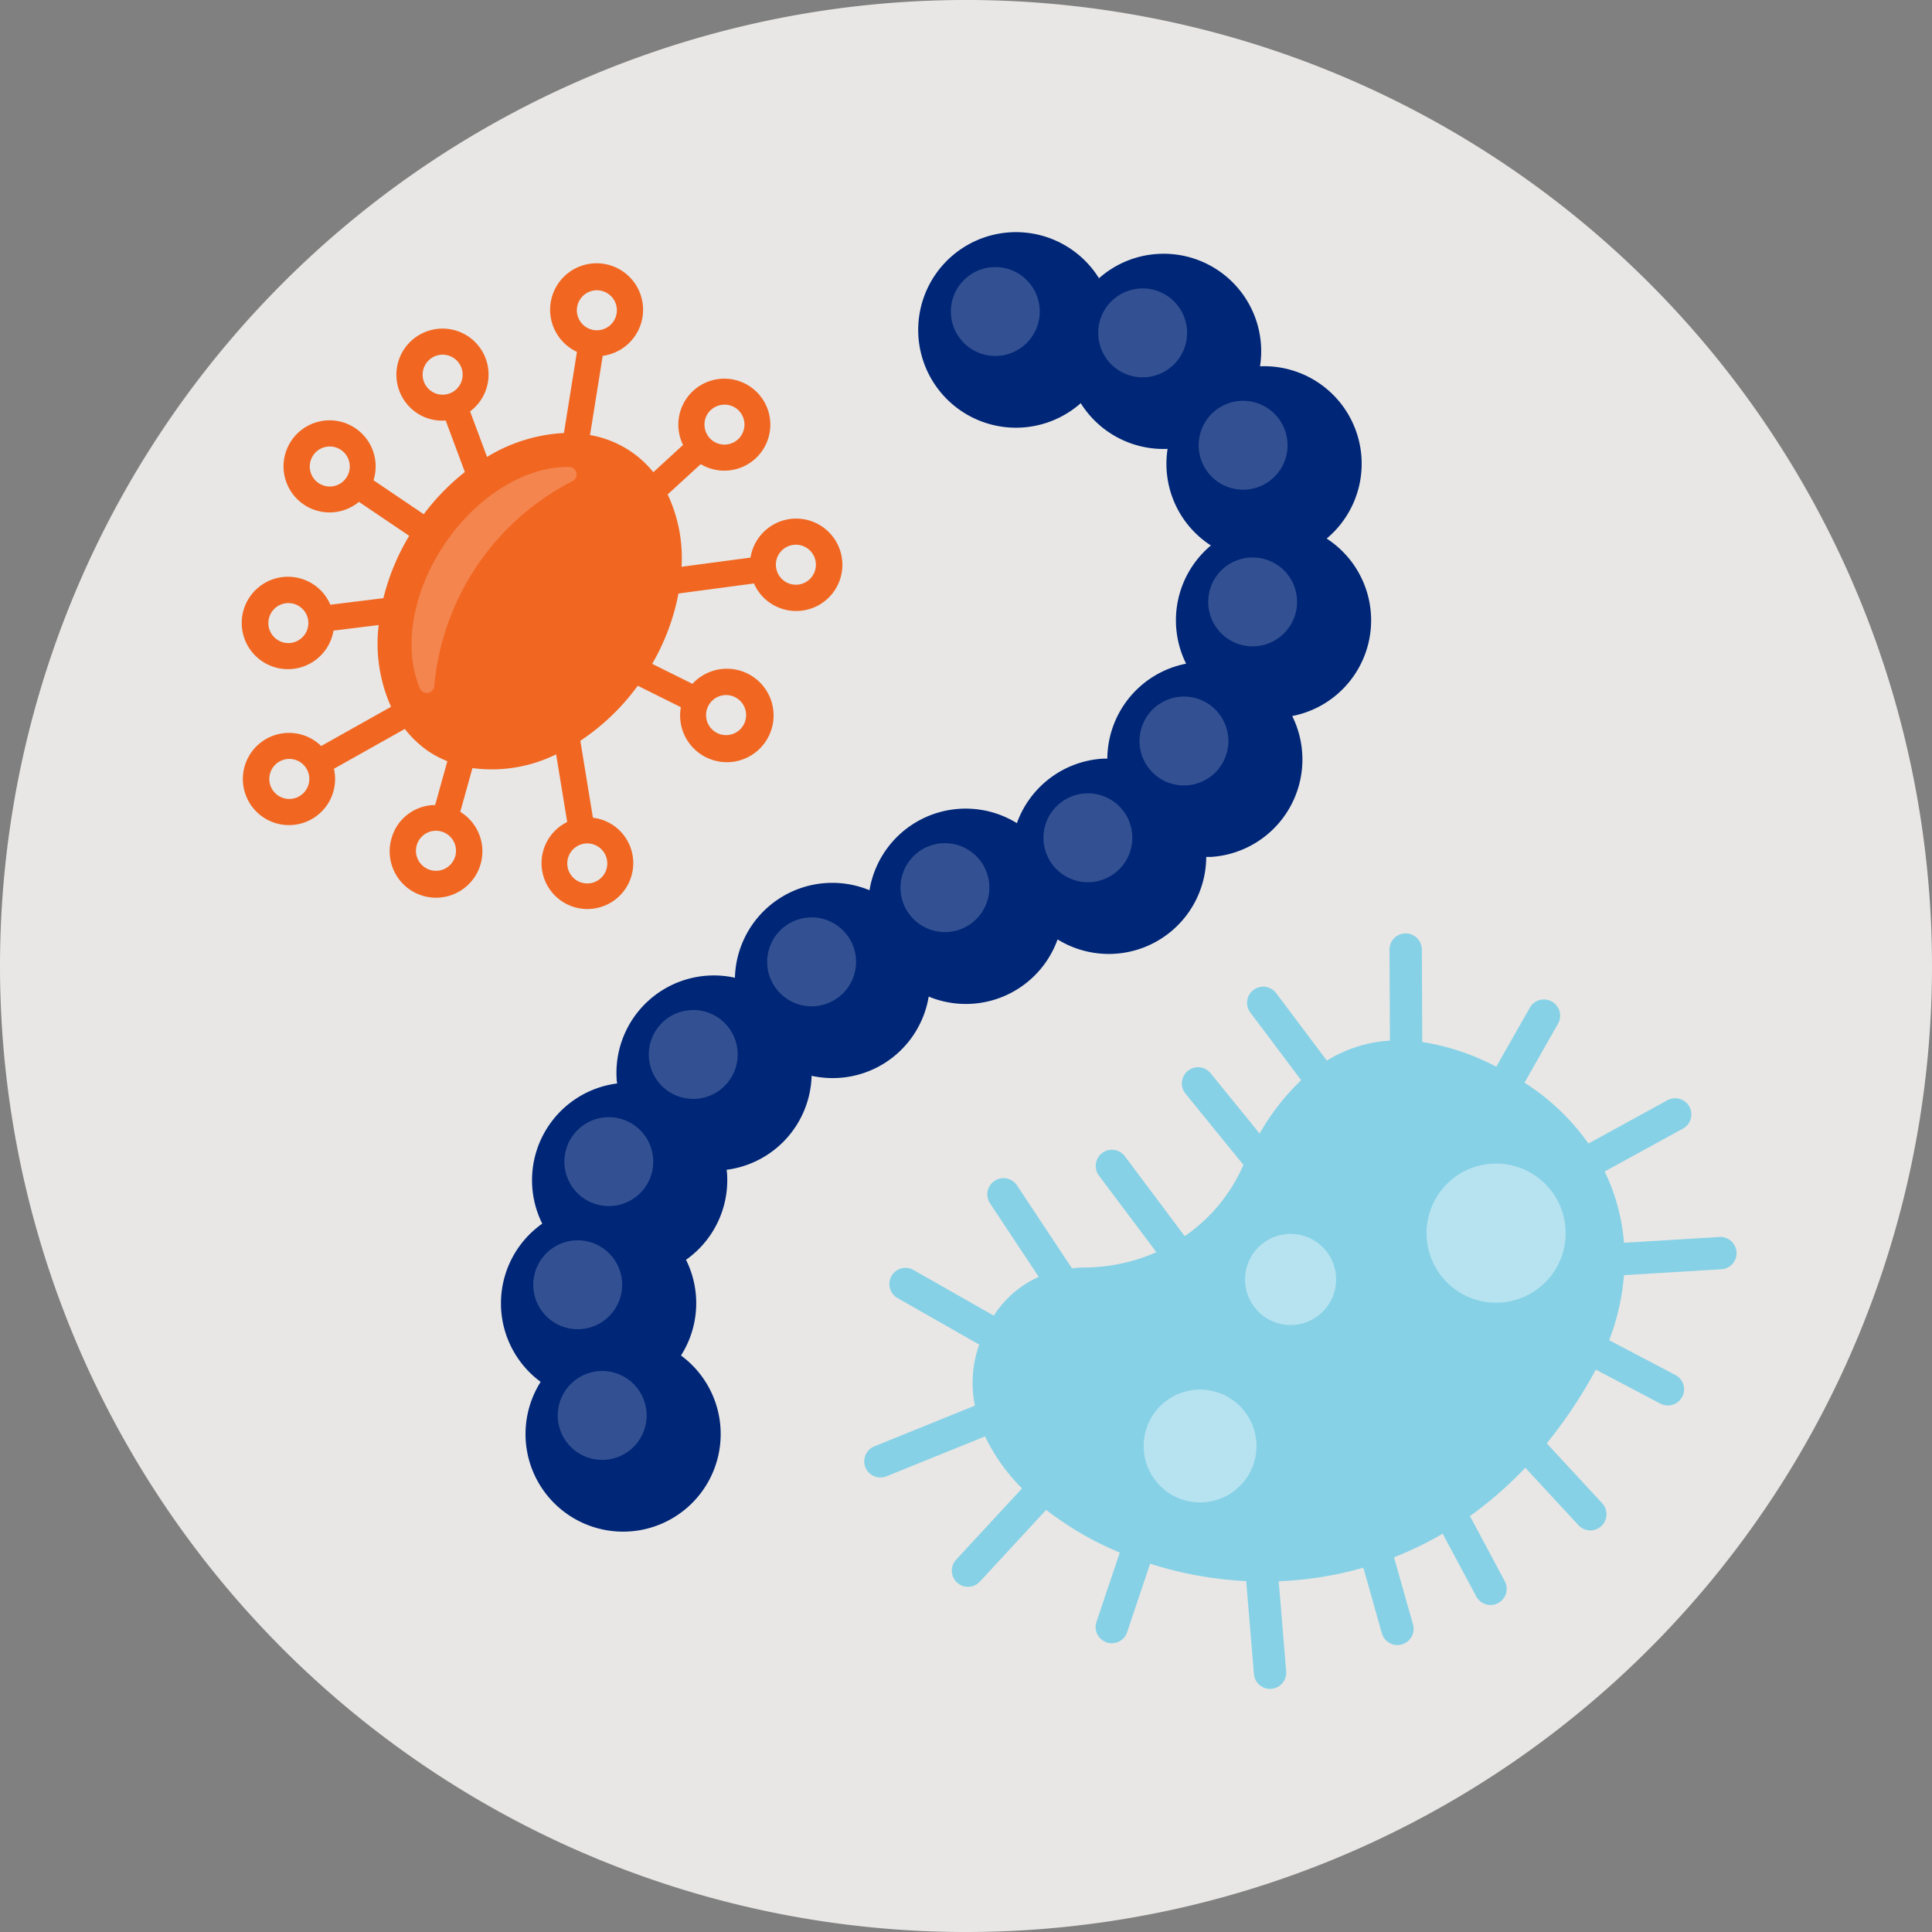 <svg data-name="Icono parasitos" xmlns="http://www.w3.org/2000/svg" width="100" height="100" viewBox="0 0 100 100">
    <rect x="0" y="0" width="100" height="100" fill="#808080" stroke="none"/>
    <defs>
        <clipPath id="n4cbe9j2ma">
            <path data-name="Rectángulo 315" style="fill:none" d="M0 0h100v100H0z"/>
        </clipPath>
        <clipPath id="1qfu18ie6b">
            <path data-name="Rectángulo 309" style="fill:none" d="M0 0h39.534v61.742H0z"/>
        </clipPath>
        <clipPath id="d95w2qrq8c">
            <path data-name="Rectángulo 310" style="fill:none" d="M0 0h4.713v4.713H0z"/>
        </clipPath>
        <clipPath id="ud1pn5rqqd">
            <path data-name="Rectángulo 311" style="fill:none" d="M0 0h5.84v5.84H0z"/>
        </clipPath>
        <clipPath id="3ahlblqpqe">
            <path data-name="Rectángulo 312" style="fill:none" d="M0 0h7.197v7.196H0z"/>
        </clipPath>
        <clipPath id="90a6bacxpf">
            <path data-name="Rectángulo 313" style="fill:none" d="M0 0h8.54v11.699H0z"/>
        </clipPath>
    </defs>
    <g data-name="Grupo 6071" style="clip-path:url(#n4cbe9j2ma)">
        <g data-name="Grupo 6070">
            <g data-name="Grupo 6069" style="clip-path:url(#n4cbe9j2ma)">
                <path data-name="Trazado 1383" d="M50 100A50 50 0 1 0 0 50a50 50 0 0 0 50 50" style="fill:#e8e7e5"/>
                <path data-name="Trazado 1384" d="M74.938 30.78a5.047 5.047 0 0 0-3.453-8.913 5.047 5.047 0 0 0-5.3-5.816 5.026 5.026 0 0 0-3.035 1.259 5.061 5.061 0 1 0-.945 6.466 5.053 5.053 0 0 0 4.495 2.365 5.03 5.03 0 0 0 2.241 5 5.048 5.048 0 0 0-1.282 6.118 5.047 5.047 0 0 0-4.078 4.916h-.231a5.054 5.054 0 0 0-4.45 3.338 5.046 5.046 0 0 0-7.629 3.472 5.041 5.041 0 0 0-6.965 4.53 5.044 5.044 0 0 0-6.123 5.241c0 .077.018.153.026.23a5.049 5.049 0 0 0-3.876 7.257 5.048 5.048 0 0 0-.083 8.189 5.051 5.051 0 1 0 7.264-1.365 5.039 5.039 0 0 0 .26-4.953 5.045 5.045 0 0 0 2.126-4.429c0-.078-.017-.153-.025-.23a5.047 5.047 0 0 0 4.4-4.865 5.037 5.037 0 0 0 6.06-4.1 5.042 5.042 0 0 0 6.671-2.959 5.044 5.044 0 0 0 7.694-4.268h.231a5.055 5.055 0 0 0 4.22-7.294 5.045 5.045 0 0 0 1.782-9.187" transform="translate(-6.266 -2.907)" style="fill:#002677"/>
                <g data-name="Grupo 6056" style="opacity:.2">
                    <g data-name="Grupo 6055">
                        <g data-name="Grupo 6054" style="clip-path:url(#1qfu18ie6b)" transform="translate(27.604 13.827)">
                            <path data-name="Trazado 1385" d="M38.322 65.763a2.3 2.3 0 1 1 2.156-2.434 2.3 2.3 0 0 1-2.156 2.434m.546 3.939a2.3 2.3 0 1 0-2.155 2.434 2.3 2.3 0 0 0 2.155-2.436m1.267 6.769a2.3 2.3 0 1 0-2.156 2.431 2.3 2.3 0 0 0 2.156-2.434m4.713-18.685a2.3 2.3 0 1 0-2.156 2.435 2.3 2.3 0 0 0 2.156-2.435m6.127-4.793a2.3 2.3 0 1 0-2.155 2.434 2.3 2.3 0 0 0 2.155-2.434m6.9-3.842a2.3 2.3 0 1 0-2.156 2.434 2.3 2.3 0 0 0 2.156-2.434m7.4-2.589A2.3 2.3 0 1 0 63.119 49a2.3 2.3 0 0 0 2.155-2.435m4.973-5.009a2.3 2.3 0 1 0-2.156 2.435 2.3 2.3 0 0 0 2.156-2.435m3.556-7.2a2.3 2.3 0 1 0-2.155 2.435 2.3 2.3 0 0 0 2.152-2.442m-.491-8.1a2.3 2.3 0 1 0-2.156 2.434 2.3 2.3 0 0 0 2.156-2.434m-5.2-5.817a2.3 2.3 0 1 0-2.156 2.434 2.3 2.3 0 0 0 2.156-2.434m-7.626-1.106a2.3 2.3 0 1 0-2.155 2.435 2.3 2.3 0 0 0 2.155-2.435" transform="translate(-34.274 -17.168)" style="fill:#fff"/>
                        </g>
                    </g>
                </g>
                <path data-name="Trazado 1386" d="M97.888 83.974a.835.835 0 0 0-.351-1.131l-3.431-1.8a12.038 12.038 0 0 0 .768-3.367l5.043-.305a.837.837 0 0 0-.1-1.671l-4.943.3a10.33 10.33 0 0 0-1-3.689l4.012-2.2a.837.837 0 1 0-.8-1.468l-4.053 2.219a11.769 11.769 0 0 0-3.309-3.149l1.735-3.052A.837.837 0 1 0 90 63.83l-1.736 3.055a12.427 12.427 0 0 0-3.832-1.278l-.022-4.789a.837.837 0 0 0-1.674.008l.022 4.71a7.016 7.016 0 0 0-3.264 1.033l-2.624-3.491a.837.837 0 1 0-1.338 1.006l2.632 3.5a12.087 12.087 0 0 0-2.15 2.761l-2.538-3.122a.837.837 0 1 0-1.3 1.056l3 3.693-.047.1a8.636 8.636 0 0 1-2.992 3.584l-3.1-4.137a.837.837 0 0 0-1.337 1.009l2.971 3.959a9.346 9.346 0 0 1-3.684.792c-.23 0-.459.015-.688.04l-2.841-4.287a.837.837 0 0 0-1.4.925l2.523 3.807a5.376 5.376 0 0 0-2.327 2.007L58.1 77.407a.837.837 0 1 0-.828 1.455L61.5 81.27a5.917 5.917 0 0 0-.224 3.158l-5.182 2.1a.837.837 0 1 0 .628 1.551l5.08-2.056a9.726 9.726 0 0 0 1.915 2.69l-3.4 3.676a.837.837 0 1 0 1.229 1.136l3.42-3.7a16.542 16.542 0 0 0 3.809 2.209l-1.206 3.589a.837.837 0 0 0 .379.994.769.769 0 0 0 .148.066.837.837 0 0 0 1.06-.527l1.19-3.544a19.53 19.53 0 0 0 4.973.9l.4 4.81a.837.837 0 1 0 1.669-.138l-.385-4.666a18.462 18.462 0 0 0 4.379-.7l.959 3.394a.837.837 0 0 0 1.612-.456l-.983-3.477a18.014 18.014 0 0 0 2.518-1.219l1.747 3.26a.837.837 0 0 0 1.475-.791l-1.81-3.385a19.812 19.812 0 0 0 2.866-2.5l2.738 2.961a.837.837 0 1 0 1.229-1.136l-2.856-3.088a24.8 24.8 0 0 0 2.31-3.4c.079-.139.152-.277.226-.416l3.342 1.759a.837.837 0 0 0 1.131-.351" transform="translate(-10.816 -11.674)" style="fill:#87d1e6"/>
                <g data-name="Grupo 6059" style="opacity:.4">
                    <g data-name="Grupo 6058">
                        <g data-name="Grupo 6057" style="clip-path:url(#d95w2qrq8c)" transform="translate(64.443 63.868)">
                            <path data-name="Trazado 1387" d="M84.42 82.822a2.356 2.356 0 1 1-.884-3.213 2.356 2.356 0 0 1 .884 3.213" transform="translate(-80.015 -79.301)" style="fill:#fff"/>
                        </g>
                    </g>
                </g>
                <g data-name="Grupo 6062" style="opacity:.4">
                    <g data-name="Grupo 6061">
                        <g data-name="Grupo 6060" style="clip-path:url(#ud1pn5rqqd)" transform="translate(59.198 71.926)">
                            <path data-name="Trazado 1388" d="M74.979 94.764a2.919 2.919 0 1 1 3.98-1.1 2.919 2.919 0 0 1-3.98 1.1" transform="translate(-73.502 -89.306)" style="fill:#fff"/>
                        </g>
                    </g>
                </g>
                <g data-name="Grupo 6065" style="opacity:.4">
                    <g data-name="Grupo 6064">
                        <g data-name="Grupo 6063" style="clip-path:url(#3ahlblqpqe)" transform="translate(73.838 60.229)">
                            <path data-name="Trazado 1389" d="M92.151 76.6a3.6 3.6 0 1 1 1.349 4.91 3.6 3.6 0 0 1-1.35-4.906" transform="translate(-91.68 -74.783)" style="fill:#fff"/>
                        </g>
                    </g>
                </g>
                <path data-name="Trazado 1390" d="M38.27 39.91a2.419 2.419 0 1 0 .6-1.209l-2.084-1.035a11.5 11.5 0 0 0 1.36-3.64l3.908-.52a2.363 2.363 0 0 0 .719.925c.039.03.078.058.118.085a2.392 2.392 0 1 0-1.015-2.349l-3.569.475a7.733 7.733 0 0 0-.719-3.744l1.71-1.568a2.381 2.381 0 1 0-.915-.994l-1.537 1.41a5.388 5.388 0 0 0-3.277-1.922l.657-4.1a2.406 2.406 0 1 0-1.335-.205l-.673 4.2a8.451 8.451 0 0 0-3.98 1.238l-.876-2.357a2.38 2.38 0 0 0-2.26-4.135 2.384 2.384 0 0 0-.16 4.405 2.362 2.362 0 0 0 1.155.2l.993 2.668a11.841 11.841 0 0 0-2.128 2.183l-2.6-1.757a2.384 2.384 0 1 0-.754 1.119l2.6 1.757a11.652 11.652 0 0 0-1.335 3.227l-2.746.339a2.351 2.351 0 0 0-.71-.932 2.392 2.392 0 1 0 .875 2.272l2.337-.288a7.992 7.992 0 0 0 .641 4.231l-3.616 2.03a2.387 2.387 0 1 0 .66 1.178l3.669-2.061a5.469 5.469 0 0 0 1.232 1.164 5.411 5.411 0 0 0 .968.507l-.631 2.267a2.354 2.354 0 0 0-2.258 1.726 2.4 2.4 0 1 0 3.559-1.374l.63-2.264a7.532 7.532 0 0 0 4.331-.71l.573 3.5a2.374 2.374 0 1 0 2.426.2 2.356 2.356 0 0 0-1.094-.42l-.651-3.983a11.637 11.637 0 0 0 2.971-2.849zm2.011-.573a1.034 1.034 0 0 1 .791.054 1.111 1.111 0 0 1 .12.07 1.036 1.036 0 1 1-.911-.124m3.808-7.827a1.035 1.035 0 1 1-.89 1.163 1.03 1.03 0 0 1 .89-1.163m-4.261-6.985a1.038 1.038 0 0 1 1.279-.1 1.007 1.007 0 0 1 .184.159 1.035 1.035 0 1 1-1.463-.064m-6.069-4.132a1.035 1.035 0 1 1 1.186-.859 1.036 1.036 0 0 1-1.186.859M26.3 23.67a1.035 1.035 0 1 1 .581-.54 1.03 1.03 0 0 1-.581.54m-6.781 4.64a1.035 1.035 0 1 1 1.437-.279 1.034 1.034 0 0 1-1.437.279m-1.439 8.274a1.035 1.035 0 1 1 .452-1.887l.059.043a1.028 1.028 0 0 1 .391.689 1.038 1.038 0 0 1-.9 1.154m.429 7.944a1.035 1.035 0 0 1-1.014-1.806 1.035 1.035 0 0 1 1.086.044 1.035 1.035 0 0 1-.073 1.761m7.365 1.819a1.048 1.048 0 0 1 .3.139 1.036 1.036 0 1 1-.3-.139m7.384.63a1.031 1.031 0 0 1 .745.163l.027.019a1.035 1.035 0 1 1-.772-.181" transform="translate(-3.029 -3.306)" style="fill:#f16722"/>
                <g data-name="Grupo 6068" style="opacity:.2">
                    <g data-name="Grupo 6067">
                        <g data-name="Grupo 6066" style="clip-path:url(#90a6bacxpf)" transform="translate(21.305 24.171)">
                            <path data-name="Trazado 1391" d="M34.766 30.75a.387.387 0 0 0-.155-.739c-2.191-.038-4.728 1.438-6.447 3.988s-2.137 5.456-1.281 7.472a.387.387 0 0 0 .743-.134 13.25 13.25 0 0 1 7.14-10.588" transform="translate(-26.453 -30.011)" style="fill:#fff"/>
                        </g>
                    </g>
                </g>
            </g>
        </g>
    </g>
</svg>
